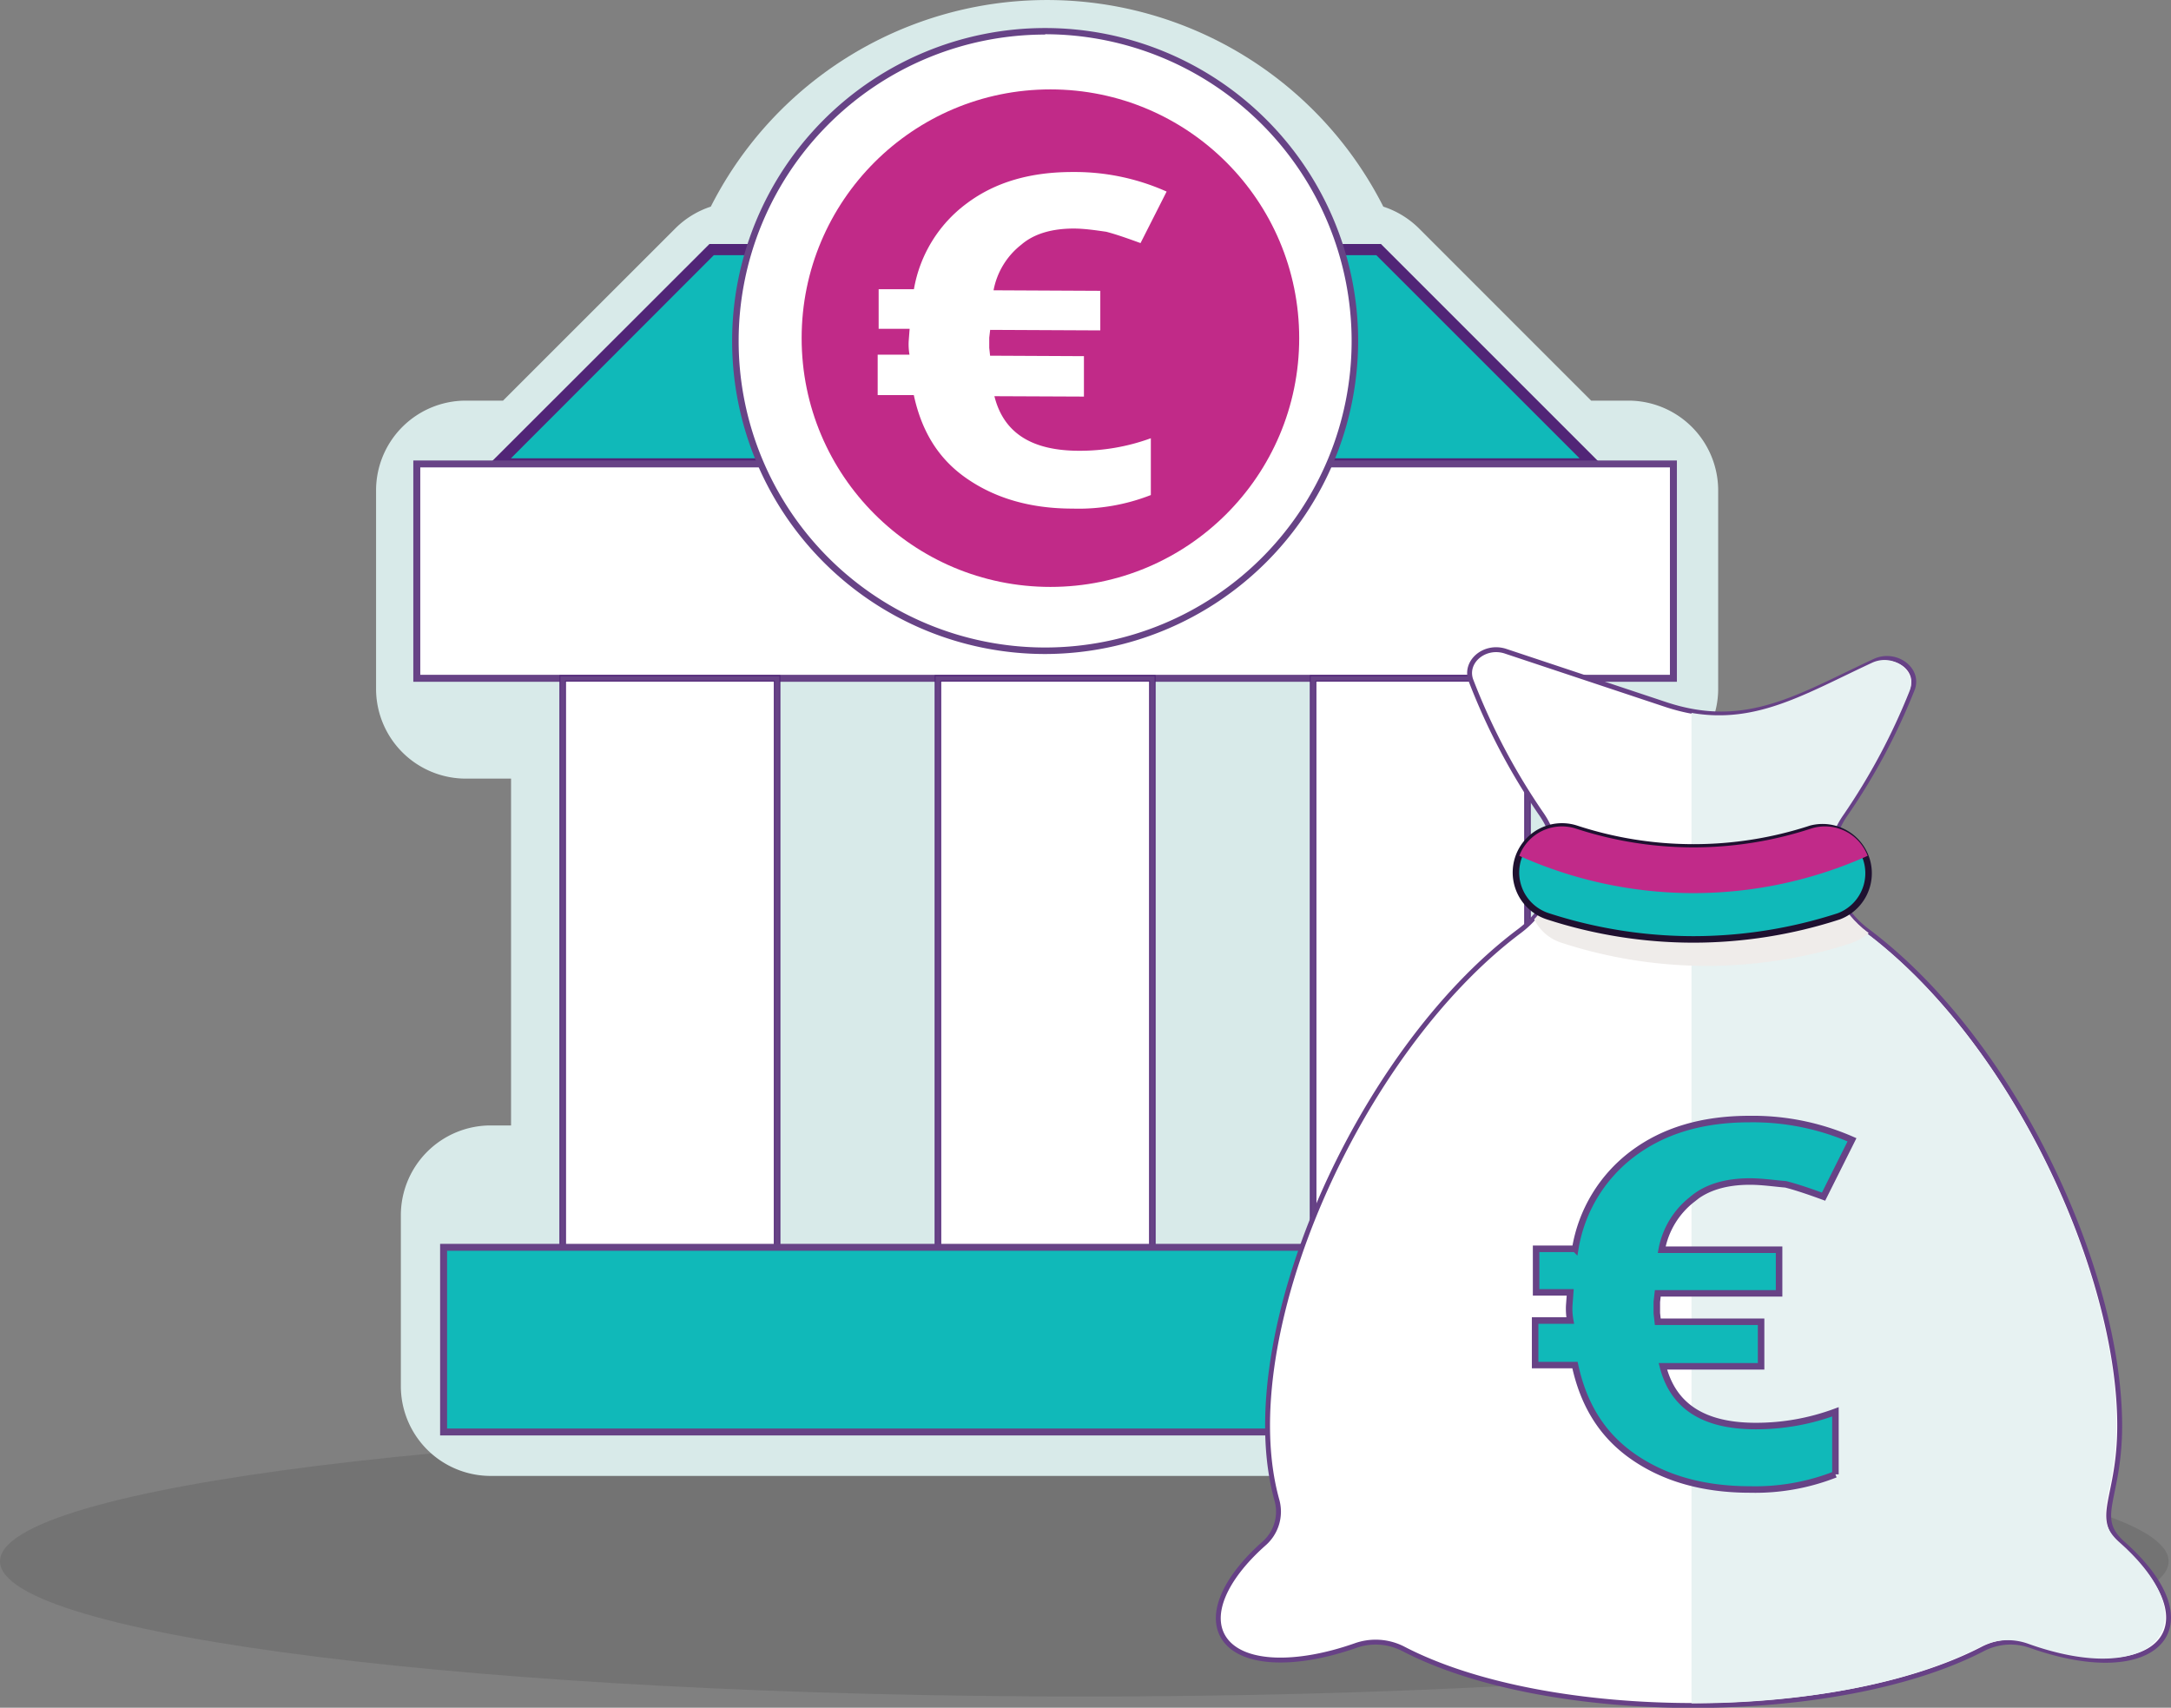 <svg xmlns="http://www.w3.org/2000/svg" viewBox="0 0 332.92 261.9"><rect x="0" y="0" width="332.92" height="261.9" fill="#808080" stroke="none"/><defs><style>.cls-1{isolation:isolate;opacity:0.1;}.cls-2{fill-rule:evenodd;}.cls-3{fill:#d8eae9;}.cls-12,.cls-14,.cls-4{fill:#10b9b9;}.cls-5,.cls-6,.cls-9{fill:#fff;}.cls-5{stroke:#512577;}.cls-12,.cls-14,.cls-5{stroke-miterlimit:10;}.cls-7{fill:#674386;}.cls-8{fill:#c12a88;}.cls-9{stroke:#674186;stroke-linecap:round;stroke-linejoin:round;stroke-width:0.75px;}.cls-10{fill:#e7f2f2;}.cls-11{fill:#efecea;}.cls-12{stroke:#1f1130;}.cls-13{fill:#c12a89;}.cls-14{stroke:#674386;}</style></defs><g id="Layer_2" data-name="Layer 2"><g id="Layer_1-2" data-name="Layer 1"><g class="cls-1"><path class="cls-2" d="M332.55,239.45c0,11.43-74.38,20.73-166.28,20.73C74.53,260.18,0,250.88,0,239.45s74.37-20.73,166.27-20.73c91.75-.15,166.28,9.15,166.28,20.73"></path></g><path class="cls-3" d="M245.93,226.35H75.24a13.78,13.78,0,0,1-13.77-13.77v-26.2A13.78,13.78,0,0,1,75.24,172.6h3.13V119.41H71.44a13.77,13.77,0,0,1-13.77-13.78V75.22A13.77,13.77,0,0,1,71.44,61.44h5.7l26.39-26.38A13.75,13.75,0,0,1,109,31.69a57.8,57.8,0,0,1,103.13,0,13.86,13.86,0,0,1,5.5,3.37L244,61.44h5.7a13.78,13.78,0,0,1,13.78,13.78v30.41a13.78,13.78,0,0,1-13.78,13.78H242.8V172.6h3.13a13.77,13.77,0,0,1,13.77,13.78v26.2A13.77,13.77,0,0,1,245.93,226.35ZM204.56,198.8h18.52a13.78,13.78,0,0,1-7.83-12.42V105.63A13.78,13.78,0,0,1,229,91.86H236V88.78A13.8,13.8,0,0,1,228.58,85l-26.39-26.4a13.76,13.76,0,0,1-12.74-9.71,30.21,30.21,0,0,0-57.73,0A13.76,13.76,0,0,1,119,58.56L92.59,85a13.8,13.8,0,0,1-7.37,3.82v3.08h6.92a13.78,13.78,0,0,1,13.78,13.77v80.75A13.78,13.78,0,0,1,98.1,198.8h18.51a13.77,13.77,0,0,1-7.82-12.42V105.63a13.78,13.78,0,0,1,13.77-13.77h22.82a13.78,13.78,0,0,1,13.77,13.77v80.75a13.77,13.77,0,0,1-7.82,12.42h18.51A13.78,13.78,0,0,1,162,186.38V105.63A13.78,13.78,0,0,1,175.8,91.86h22.81a13.77,13.77,0,0,1,13.77,13.77v80.75A13.77,13.77,0,0,1,204.56,198.8Z"></path><polygon class="cls-4" points="76.25 71.15 109.12 38.27 211.41 38.27 244.29 71.15 76.25 71.15"></polygon><path class="cls-5" d="M245.14,71.5H75.39L109,37.92H211.56Zm-168-.71H243.43L211.26,38.63h-102Z"></path><rect class="cls-6" x="63.92" y="71.15" width="192.7" height="32.88"></rect><path class="cls-7" d="M257.15,104.56H63.38V70.62H257.15Zm-192.7-1.07H256.08V71.68H64.45Z"></path><rect class="cls-5" x="86.29" y="104.03" width="32.88" height="87.32"></rect><path class="cls-7" d="M119.52,191.7H85.94v-88h33.58ZM86.65,191h32.17V104.38H86.65Z"></path><rect class="cls-5" x="143.83" y="104.03" width="32.88" height="87.32"></rect><path class="cls-7" d="M177.06,191.7H143.47v-88h33.59ZM144.18,191h32.17V104.38H144.18Z"></path><rect class="cls-5" x="201.36" y="104.03" width="32.88" height="87.32"></rect><path class="cls-7" d="M234.59,191.7H201v-88h33.58ZM201.72,191h32.16V104.38H201.72Z"></path><rect class="cls-4" x="68.03" y="191.29" width="184.48" height="28.32"></rect><path class="cls-7" d="M253,220.14H67.49V190.76H253ZM68.56,219.08H252V191.82H68.56Z"></path><g id="Group-12"><g id="Oval"><circle class="cls-6" cx="160.27" cy="52.27" r="47.52"></circle><path class="cls-7" d="M160.27,100.3a48,48,0,1,1,48-48A48.09,48.09,0,0,1,160.27,100.3Zm0-95a47,47,0,1,0,47,47A47.07,47.07,0,0,0,160.27,5.25Z"></path></g><g id="Oval-2" data-name="Oval"><circle class="cls-8" cx="161.08" cy="51.86" r="38.15"></circle></g><path class="cls-6" d="M164.68,35.05c-3.3,0-6.07.76-8.06,2.47a11.58,11.58,0,0,0-4.26,7l16.37.08,0,6.07-16.89-.08-.14,1.19v1.58l.13,1.19,14.39.07,0,6.2-13.73-.06c1.42,5.68,5.77,8.34,12.89,8.37a31.7,31.7,0,0,0,11.1-1.92l0,8.71A30.35,30.35,0,0,1,164.48,78c-6.6,0-12-1.65-16.35-4.7s-6.83-7.3-8-12.71l-5.54,0,0-6.2,4.88,0a9.06,9.06,0,0,1-.12-2.11l.14-1.85-4.75,0,0-6.08,5.41,0a20.73,20.73,0,0,1,8.11-13.16c4.38-3.28,9.8-4.84,16.4-4.81a34.41,34.41,0,0,1,14.24,3l-4,7.9c-1.84-.67-3.69-1.33-5.27-1.74C168.12,35.33,166.4,35.06,164.68,35.05Z"></path></g><path class="cls-9" d="M325.56,236.74c-4.62-4.09-.51-6.66-.51-18.12,0-23.24-15.88-58.73-38.67-75.82-6-4.5-7.45-12.21-3.28-18.08a96.37,96.37,0,0,0,10.12-18.94c1.27-3.07-2.47-5.9-5.77-4.37-11.72,5.47-19.71,10.73-32.06,6.62L230.9,99.88c-3.26-1.09-6.45,1.67-5.3,4.55a98.39,98.39,0,0,0,10.68,20.29c4.16,5.87,2.71,13.58-3.29,18.08-24.82,18.61-44.12,62.35-37.18,87.26a6.5,6.5,0,0,1-2,6.68c-5.95,5.28-8.57,11-6,14.65,2.83,4,11,4.15,20,1a9.25,9.25,0,0,1,7.33.45c22.27,11.62,66.7,11.62,89,0a9.23,9.23,0,0,1,7.32-.45C330.86,259.22,339.8,249.38,325.56,236.74Z"></path><path class="cls-10" d="M325.05,236.56c-4.61-4.09-.51-6.64-.51-18.07,0-23.16-15.83-58.54-38.54-75.57-6-4.48-7.43-12.16-3.27-18A97.12,97.12,0,0,0,292.82,106c1.26-3.06-2.47-5.89-5.76-4.35-10.27,4.78-17.67,9.41-27.67,7.68v151.9c16.62,0,33.24-2.9,44.33-8.69a9.22,9.22,0,0,1,7.3-.45C330.33,259,339.24,249.15,325.05,236.56Z"></path><path class="cls-11" d="M284.05,144.55a7.15,7.15,0,0,0,2.49-1.43l-.25-.2a13.31,13.31,0,0,1-5.56-12,6.21,6.21,0,0,0-1,.22,57.88,57.88,0,0,1-36,0,7,7,0,0,0-5,.29,12.94,12.94,0,0,1-3.46,9.55,7,7,0,0,0,4.14,3.59,71.91,71.91,0,0,0,44.69,0Z"></path><path class="cls-11" d="M259.69,133.91V148c11.45.32,24.09-2.47,26.85-4.91-4.5-3.4-6.27-7.93-5.81-12.22C278.71,131.22,271.41,134.32,259.69,133.91Z"></path><path class="cls-12" d="M259.69,144.07a72.25,72.25,0,0,1-22.34-3.55,7.06,7.06,0,1,1,4.36-13.43,57.85,57.85,0,0,0,36,0A7.06,7.06,0,0,1,282,140.52,72.35,72.35,0,0,1,259.69,144.07Z"></path><path class="cls-13" d="M241.71,127.09a7,7,0,0,0-8.73,4.16,65.24,65.24,0,0,0,53.42,0,7,7,0,0,0-8.73-4.16A57.85,57.85,0,0,1,241.71,127.09Z"></path><path class="cls-14" d="M268.34,181.2c-3.64,0-6.69.87-8.87,2.76a12.67,12.67,0,0,0-4.65,7.7h18v6.69h-18.6l-.15,1.31v1.74l.15,1.31h15.84v6.83H255c1.6,6.25,6.4,9.16,14.25,9.16a35,35,0,0,0,12.21-2.18v9.59a33.56,33.56,0,0,1-13.08,2.32c-7.27,0-13.23-1.74-18-5.08s-7.56-8-8.86-14h-6.11v-6.83h5.38a10,10,0,0,1-.15-2.32l.15-2h-5.23v-6.68h6A22.83,22.83,0,0,1,250.31,177c4.8-3.63,10.76-5.38,18-5.38A37.88,37.88,0,0,1,284,174.8l-4.36,8.72c-2-.73-4.07-1.45-5.81-1.89C272.12,181.49,270.23,181.2,268.34,181.2Z"></path></g></g></svg>